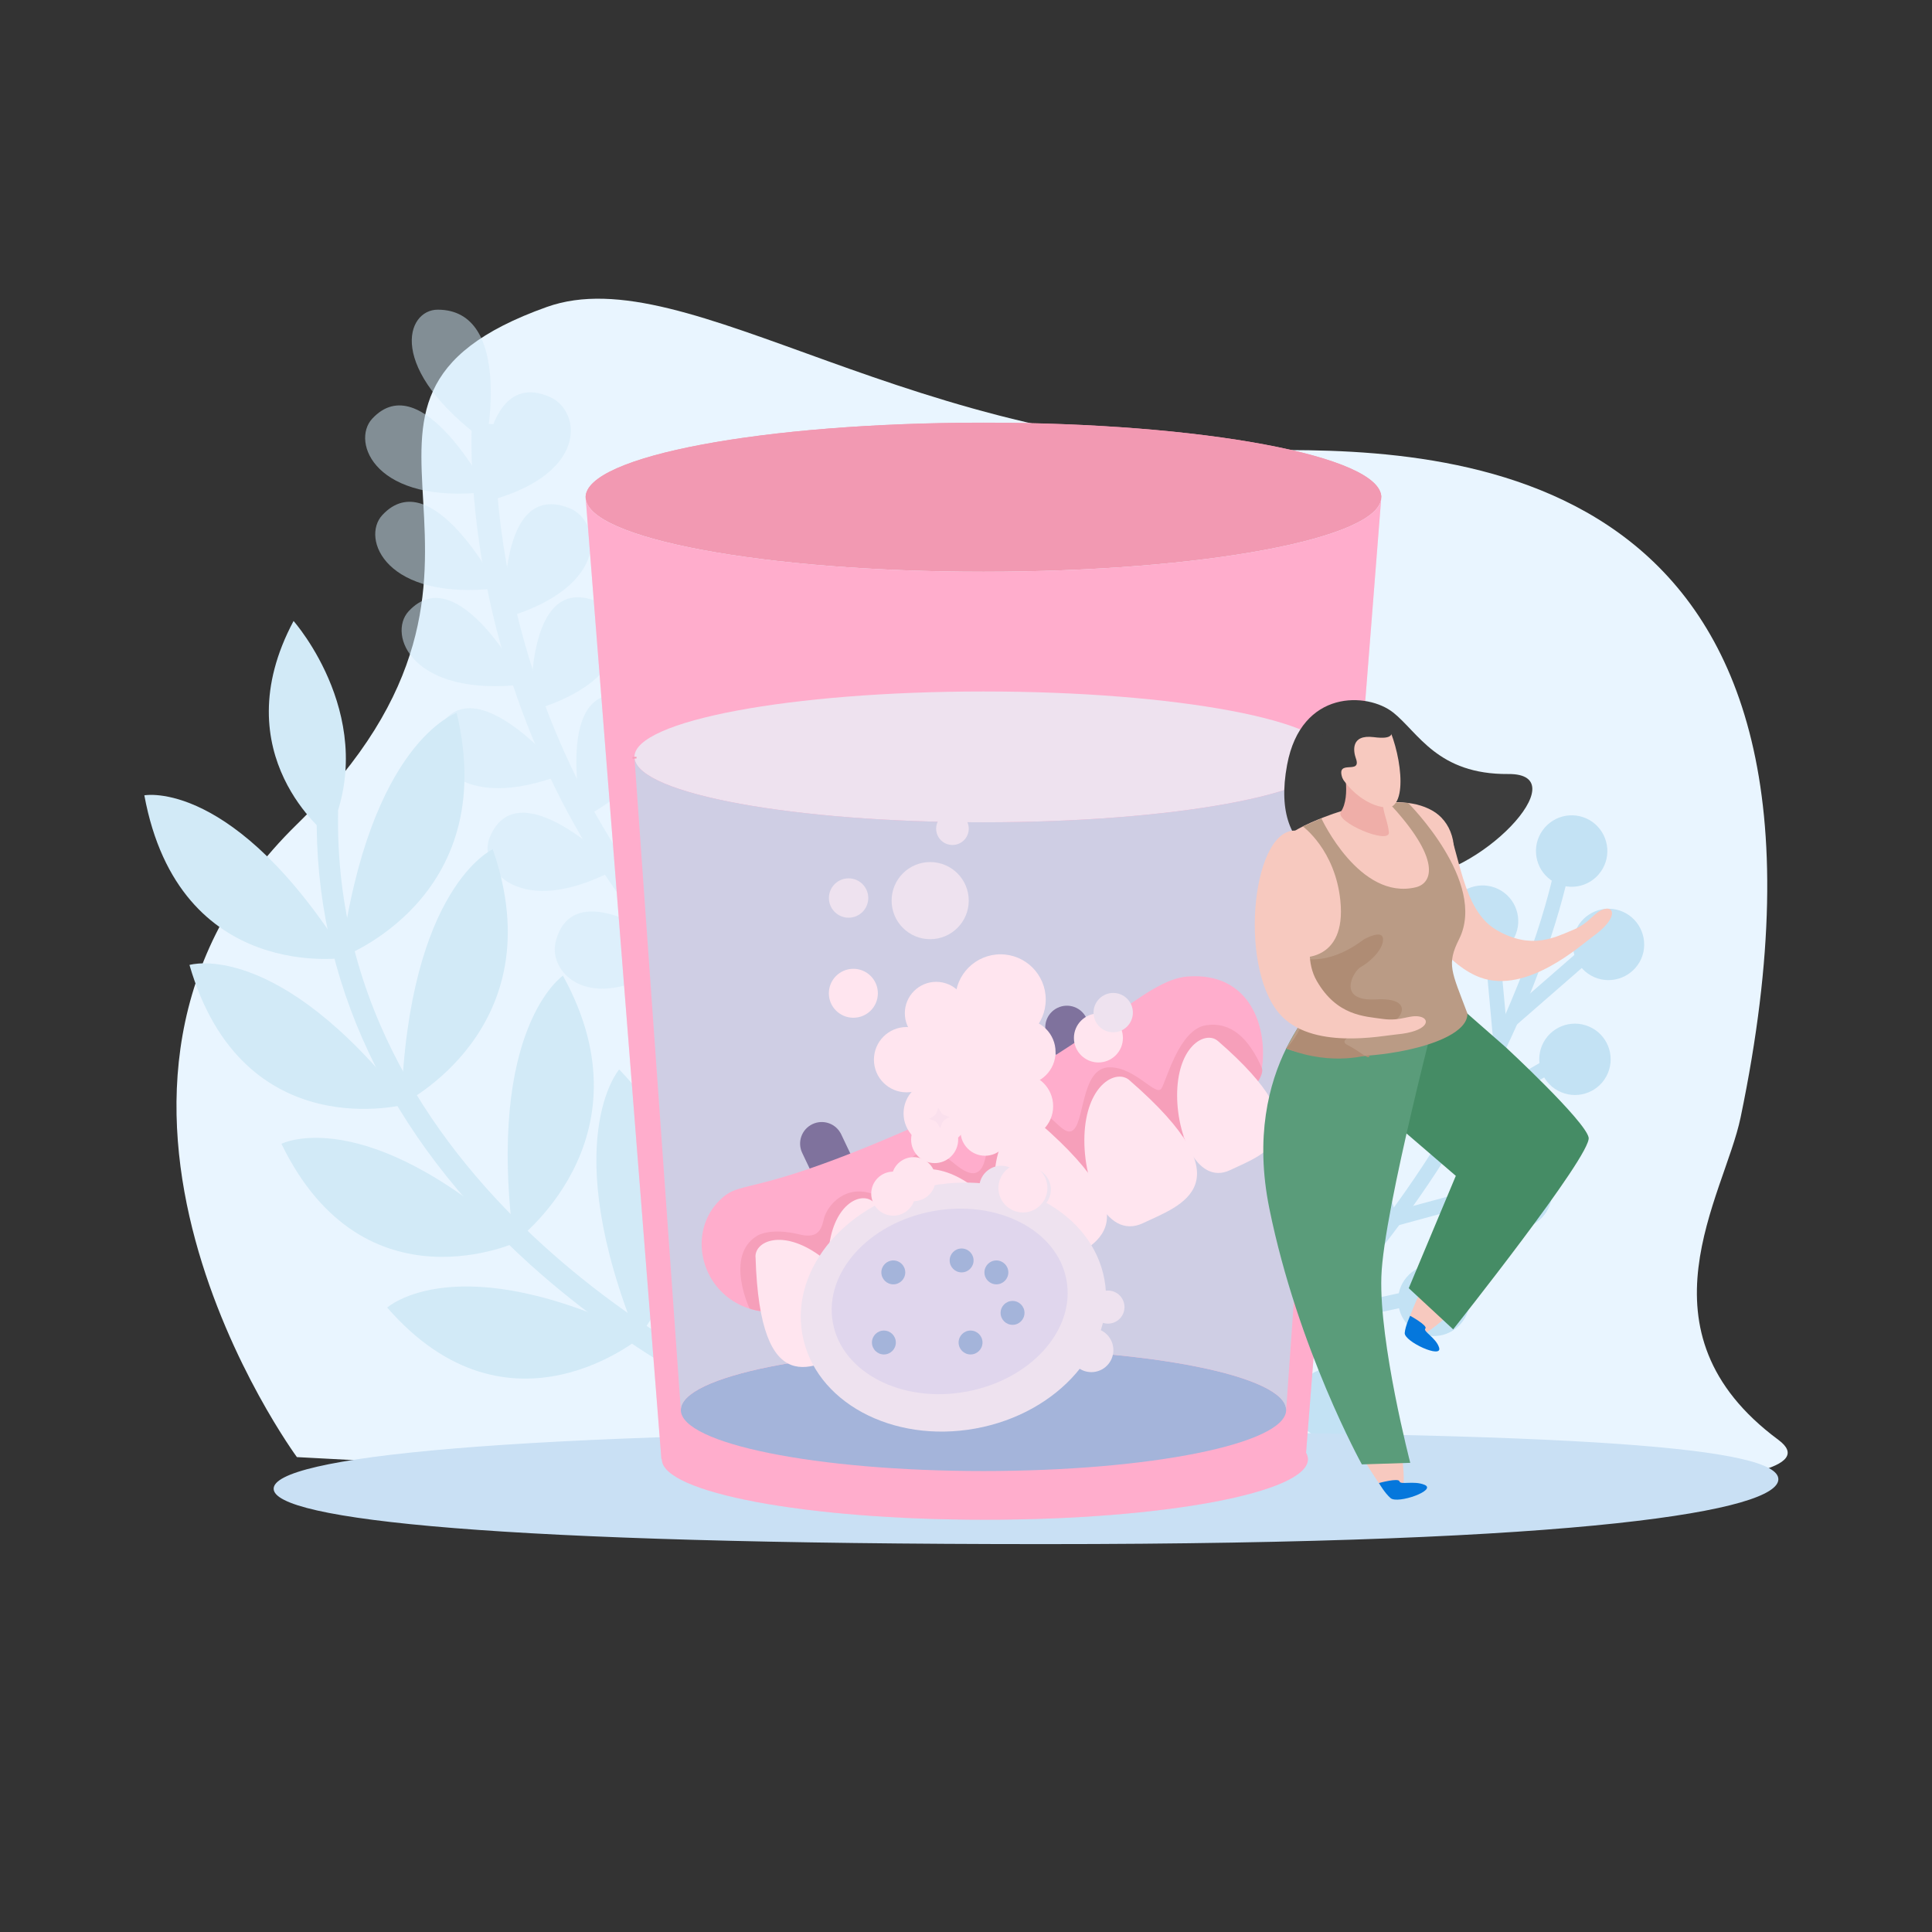 <svg width="470" height="470" viewBox="0 0 470 470" fill="none" xmlns="http://www.w3.org/2000/svg">
<rect x="0" y="0" width="470" height="470" fill="#333333" stroke="none"/>
<mask id="mask0_696_2354" style="mask-type:luminance" maskUnits="userSpaceOnUse" x="0" y="0" width="470" height="470">
<path d="M470 0H0V470H470V0Z" fill="white"/>
</mask>
<g mask="url(#mask0_696_2354)">
<path d="M72.239 354.486C72.239 354.486 6.298 264.939 72.239 200.525C138.18 136.11 67.982 97.87 133.027 74.676C167.437 62.404 221.942 110.347 308.92 109.511C356.746 109.056 456.172 114.737 423.436 271.854C419.458 290.967 397.013 323.893 432.626 350.273C468.224 376.652 72.239 354.471 72.239 354.471V354.486Z" fill="#E9F5FF"/>
<path d="M281.776 355.821C367.535 293.198 381.936 210.977 382.068 210.14L378.53 209.568C378.398 210.375 364.173 291.187 279.633 352.929L281.761 355.821H281.776Z" fill="#C3E2F4"/>
<path d="M363.307 253.827L366.889 253.504L364.614 228.68L361.047 228.989L363.307 253.827Z" fill="#C3E2F4"/>
<path d="M352.135 275.538L355.585 274.481L348.215 250.685L344.766 251.713L352.135 275.538Z" fill="#C3E2F4"/>
<path d="M336.869 298.747L340.304 297.704L332.906 273.879L329.5 274.936L336.869 298.747Z" fill="#C3E2F4"/>
<path d="M320.117 318.271L323.523 317.214L316.154 293.374L312.719 294.446L320.117 318.271Z" fill="#C3E2F4"/>
<path d="M298.069 312.625L294.65 313.695L302.096 337.468L305.514 336.398L298.069 312.625Z" fill="#C3E2F4"/>
<path d="M368.825 249.408L387.645 233.011L385.281 230.325L366.477 246.692L368.825 249.408Z" fill="#C3E2F4"/>
<path d="M377.13 257.096L355.535 269.604L357.338 272.716L378.932 260.208L377.13 257.096Z" fill="#C3E2F4"/>
<path d="M340.039 298.116L364.099 291.568L363.16 288.119L339.1 294.636L340.039 298.116Z" fill="#C3E2F4"/>
<path d="M319.635 322.748L344.033 317.448L343.255 313.955L318.887 319.254L319.635 322.748Z" fill="#C3E2F4"/>
<path d="M294.181 345.252L318.931 342.199L318.476 338.631L293.74 341.714L294.181 345.252Z" fill="#C3E2F4"/>
<path d="M375.271 201.993C372.482 205.898 373.392 211.329 377.297 214.104C381.187 216.907 386.634 215.997 389.408 212.078C392.197 208.173 391.272 202.741 387.397 199.952C383.492 197.178 378.075 198.073 375.286 201.978L375.271 201.993Z" fill="#C3E2F4"/>
<path d="M353.265 219.52C350.755 223.601 352.017 228.959 356.098 231.47C360.179 234.009 365.537 232.747 368.047 228.666C370.572 224.585 369.31 219.227 365.243 216.702C361.148 214.177 355.804 215.439 353.265 219.52Z" fill="#C3E2F4"/>
<path d="M338.997 240.189C335.254 243.213 334.711 248.703 337.779 252.417C340.803 256.131 346.264 256.674 349.992 253.636C353.691 250.582 354.235 245.121 351.196 241.422C348.172 237.694 342.696 237.165 338.997 240.204V240.189Z" fill="#C3E2F4"/>
<path d="M323.7 263.398C319.986 266.451 319.443 271.927 322.481 275.626C325.52 279.34 330.996 279.869 334.695 276.845C338.409 273.806 338.967 268.33 335.913 264.631C332.875 260.917 327.37 260.359 323.7 263.398Z" fill="#C3E2F4"/>
<path d="M306.936 282.893C303.236 285.975 302.678 291.421 305.717 295.121C308.756 298.835 314.231 299.393 317.931 296.369C321.645 293.315 322.202 287.869 319.164 284.126C316.096 280.412 310.635 279.883 306.921 282.893H306.936Z" fill="#C3E2F4"/>
<path d="M288.895 302.123C285.181 305.162 284.638 310.623 287.677 314.337C290.73 318.05 296.191 318.594 299.89 315.54C303.604 312.502 304.162 307.055 301.138 303.327C298.085 299.613 292.609 299.07 288.895 302.108V302.123Z" fill="#C3E2F4"/>
<path d="M399.802 231.572C398.804 236.241 394.179 239.22 389.511 238.252C384.814 237.253 381.804 232.629 382.817 227.946C383.816 223.264 388.44 220.254 393.108 221.253C397.791 222.265 400.771 226.86 399.802 231.572Z" fill="#C3E2F4"/>
<path d="M391.14 261.093C389.261 265.512 384.167 267.567 379.748 265.688C375.344 263.838 373.274 258.715 375.139 254.311C377.018 249.907 382.097 247.837 386.53 249.716C390.949 251.581 393.004 256.675 391.14 261.093Z" fill="#C3E2F4"/>
<path d="M375.682 295.546C372.747 299.348 367.286 300.009 363.513 297.088C359.726 294.137 359.05 288.691 361.972 284.904C364.908 281.102 370.383 280.426 374.17 283.362C377.958 286.298 378.633 291.759 375.682 295.546Z" fill="#C3E2F4"/>
<path d="M355.396 321.999C352.255 325.64 346.779 326.066 343.139 322.924C339.513 319.797 339.087 314.292 342.228 310.667C345.341 307.026 350.845 306.63 354.501 309.771C358.127 312.898 358.538 318.373 355.396 321.999Z" fill="#C3E2F4"/>
<path d="M329.837 347.762C326.387 351.095 320.897 350.992 317.535 347.557C314.218 344.107 314.32 338.587 317.77 335.27C321.22 331.938 326.71 332.04 330.057 335.49C333.375 338.94 333.286 344.43 329.851 347.762H329.837Z" fill="#C3E2F4"/>
<path d="M432.625 359.858C432.625 367.404 386.913 375.639 253.944 375.639C120.975 375.639 66.572 369.723 66.572 362.163C66.572 354.603 120.99 348.276 253.944 348.276C386.898 348.276 432.625 352.283 432.625 359.858Z" fill="#C9E0F4"/>
<g opacity="0.5">
<path d="M179.738 250.436L183.598 246.135C115.308 184.906 120.505 104.064 120.564 103.242L114.795 102.817C114.765 103.639 109.26 187.24 179.738 250.436Z" fill="#D2EAF7"/>
<path d="M118.274 107.529C118.274 107.529 124.777 75.41 106.53 75.336C98.779 75.292 93.774 89.678 118.274 107.529Z" fill="#D2EAF7"/>
<path d="M118.671 119.654C118.671 119.654 102.656 88.754 90.531 101.877C85.363 107.5 91.191 122.884 118.671 119.654Z" fill="#D2EAF7"/>
<path d="M116.864 122.355C116.864 122.355 116.482 88.709 133.951 96.651C141.394 100.027 143.581 116.072 116.864 122.355Z" fill="#D2EAF7"/>
<path d="M122.781 150.35C122.781 150.35 120.843 116.542 138.576 123.633C146.122 126.642 149.014 142.628 122.781 150.35Z" fill="#D2EAF7"/>
<path d="M129.238 172.927C129.238 172.927 127.418 139.149 145.137 146.283C152.697 149.307 155.53 165.308 129.238 172.927Z" fill="#D2EAF7"/>
<path d="M141.702 199.071C141.702 199.071 134.274 165.499 152.535 169.272C160.316 170.872 165.732 186.374 141.702 199.071Z" fill="#D2EAF7"/>
<path d="M154.416 218.713C154.416 218.713 147.883 185.023 166.115 189.368C173.837 191.203 178.872 206.822 154.416 218.713Z" fill="#D2EAF7"/>
<path d="M174.467 241.466C174.467 241.466 159.655 209.964 177.697 208.833C185.389 208.364 194.123 222.368 174.467 241.466Z" fill="#D2EAF7"/>
<path d="M121.152 143.098C121.152 143.098 105.122 112.168 92.981 125.335C87.829 130.928 93.642 146.313 121.152 143.098Z" fill="#D2EAF7"/>
<path d="M127.579 166.497C127.579 166.497 111.505 135.567 99.394 148.72C94.241 154.313 100.069 169.712 127.579 166.497Z" fill="#D2EAF7"/>
<path d="M137.106 188.282C137.106 188.282 115.292 161.301 106.631 177.419C102.932 184.274 111.755 198.235 137.106 188.282Z" fill="#D2EAF7"/>
<path d="M150.114 211.3C150.114 211.3 126.01 186.594 119.096 203.798C116.174 211.123 126.171 224.174 150.114 211.3Z" fill="#D2EAF7"/>
<path d="M166.32 231.969C166.32 231.969 139.559 210.874 135.14 229.268C133.291 237.106 144.8 248.674 166.32 231.969Z" fill="#D2EAF7"/>
</g>
<path d="M184.346 337.927L182.291 343.006C181.205 342.536 155.237 331.262 129.092 307.731C94.301 276.389 76.289 238.237 77.067 197.354L82.249 197.31C80.473 292.273 183.334 337.486 184.361 337.941L184.346 337.927Z" fill="#D2EAF7"/>
<path d="M79.827 203.27C79.827 203.27 54.035 183.658 71.415 151.069C71.415 151.069 93.126 175.54 79.827 203.27Z" fill="#D2EAF7"/>
<path d="M84.261 232.967C84.261 232.967 43.627 239.514 35.113 193.479C35.113 193.479 56.883 189.295 84.261 232.967Z" fill="#D2EAF7"/>
<path d="M82.924 232.923C82.924 232.923 121.928 218.86 111.094 173.441C111.094 173.441 89.926 180.355 82.924 232.923Z" fill="#D2EAF7"/>
<path d="M98.985 268.595C98.985 268.595 59.085 279.487 46.094 234.743C46.094 234.743 67.379 228.24 98.985 268.595Z" fill="#D2EAF7"/>
<path d="M97.619 268.683C97.619 268.683 135.155 250.509 119.874 206.602C119.874 206.602 99.425 215.777 97.619 268.683Z" fill="#D2EAF7"/>
<path d="M126.318 301.947C126.318 301.947 88.62 319.797 68.465 278.254C68.465 278.254 88.473 268.007 126.318 301.947Z" fill="#D2EAF7"/>
<path d="M124.997 302.27C124.997 302.27 159.172 277.666 136.946 237.356C136.946 237.356 118.186 250.039 124.997 302.27Z" fill="#D2EAF7"/>
<path d="M156.294 324.979C156.294 324.979 124.102 352.445 94.199 318.095C94.199 318.095 111.11 302.813 156.294 324.979Z" fill="#D2EAF7"/>
<path d="M155.105 325.669C155.105 325.669 182.233 292.713 150.628 260.168C150.628 260.168 135.552 277.446 155.105 325.669Z" fill="#D2EAF7"/>
<path d="M336.031 120.961C336.031 130.972 292.697 139.09 239.248 139.09C185.799 139.09 142.465 130.972 142.465 120.961C142.465 110.949 185.799 102.817 239.248 102.817C292.697 102.817 336.031 110.935 336.031 120.961Z" fill="#F299B2"/>
<path d="M239.248 102.831C185.799 102.831 142.465 110.949 142.465 120.976H336.031C336.031 110.964 292.697 102.831 239.248 102.831Z" fill="#F299B2"/>
<path d="M336.031 120.961C336.031 130.972 292.697 139.09 239.248 139.09C185.799 139.09 142.465 130.972 142.465 120.961L160.903 354.985H161.005C161.005 363.117 196.193 369.708 239.6 369.708C283.008 369.708 318.181 363.117 318.181 354.985C318.181 354.456 318.019 353.928 317.726 353.414L336.031 120.946V120.961Z" fill="#FFADCC"/>
<path d="M324.169 184.128L324.14 184.539C322.98 193.141 285.415 200.04 239.247 200.04C193.08 200.04 155.529 193.141 154.369 184.539L154.34 184.128C154.34 175.349 192.36 168.215 239.247 168.215C286.134 168.215 324.169 175.349 324.169 184.128Z" fill="#E6FBFF"/>
<path d="M312.881 343.006C312.881 351.197 279.91 357.862 239.248 357.862C198.585 357.862 165.629 351.197 165.629 343.006C165.629 334.815 198.585 328.15 239.248 328.15C279.91 328.15 312.881 334.8 312.881 343.006Z" fill="#79B7E0"/>
<path d="M324.14 184.539L312.881 343.006C312.881 334.8 279.91 328.15 239.247 328.15C198.584 328.15 165.628 334.8 165.628 343.006L154.369 184.539C155.529 193.141 193.094 200.04 239.247 200.04C285.4 200.04 322.98 193.141 324.14 184.539Z" fill="#B9DEEF"/>
<path d="M154.369 184.539L154.34 184.128" stroke="#F299B2" stroke-width="0.979" stroke-miterlimit="10"/>
<path d="M324.17 184.128L324.14 184.539" stroke="#F299B2" stroke-width="0.979" stroke-miterlimit="10"/>
<path d="M209.215 285.564C210.463 288.177 209.347 291.319 206.719 292.567C204.092 293.814 200.965 292.684 199.717 290.071L195.152 280.47C193.904 277.843 195.019 274.716 197.647 273.468C200.275 272.22 203.402 273.336 204.649 275.964L209.215 285.579V285.564Z" fill="#445787"/>
<path d="M268.857 257.262C270.105 259.875 268.975 263.016 266.362 264.264C263.749 265.512 260.607 264.381 259.359 261.769L254.794 252.168C253.546 249.54 254.662 246.414 257.289 245.166C259.917 243.918 263.044 245.034 264.292 247.661L268.857 257.277V257.262Z" fill="#445787"/>
<path d="M204.708 314.513C233.01 299.04 303.737 278.489 306.864 260.712C308.728 250.069 304.163 236.343 288.837 237.562C278.547 238.384 266.803 253.298 238.765 266.613C182.585 293.271 181.205 285.931 175.069 291.994C163.149 303.767 176.39 330 204.708 314.528V314.513Z" fill="#FFADCC"/>
<path d="M182.349 318.344C182.349 318.344 176.272 305.544 184.096 300.685C184.096 300.685 187.179 298.497 194.592 300.318C199.407 301.492 199.921 298.541 200.434 296.457C201.227 293.271 205.704 287.84 212.736 290.614C218.49 292.89 217.566 290.012 218.138 288.045C219.43 283.671 223.115 276.683 230.836 282.027C232.554 283.216 236.825 287.752 238.969 283.862C241.097 279.971 239.247 270.283 249.758 269.666C255.336 269.343 258.14 276.199 260.665 275.157C264.012 273.777 262.72 259.625 269.987 259.64C276.255 259.64 281.275 266.965 282.567 264.763C283.859 262.561 286.898 250.465 293.328 249.423C299.42 248.454 303.838 252.55 306.994 259.86C306.994 259.86 311.002 268.11 262.618 288.192C214.233 308.274 193.491 322.396 182.378 318.33L182.349 318.344Z" fill="#F299B2"/>
<path d="M183.788 305.764C183.671 301.932 190.277 299.011 199.099 305.235C207.907 311.459 215.306 324.466 206.821 328.502C198.336 332.525 184.875 341.582 183.803 305.778L183.788 305.764Z" fill="white"/>
<path d="M296.265 253.239C293.446 250.788 287.163 253.973 286.429 264.469C285.695 274.965 290.965 288.588 299.245 284.654C307.524 280.72 322.659 276.14 296.279 253.239H296.265Z" fill="white"/>
<path d="M274.76 262.782C271.634 260.066 264.69 263.604 263.868 275.215C263.046 286.827 268.874 301.903 278.049 297.558C287.209 293.213 303.958 288.133 274.76 262.796V262.782Z" fill="white"/>
<path d="M212.43 292.361C209.303 289.645 202.345 293.183 201.537 304.795C200.73 316.406 206.558 331.482 215.718 327.137C224.878 322.792 241.628 317.713 212.43 292.376V292.361Z" fill="white"/>
<path d="M219.74 288.882C219.622 284.757 226.742 281.601 236.254 288.31C245.767 295.018 253.753 309.067 244.592 313.412C235.432 317.757 220.914 327.534 219.74 288.882Z" fill="white"/>
<path d="M252.855 273.175C249.729 270.459 242.785 273.997 241.963 285.608C241.156 297.22 246.984 312.296 256.144 307.951C265.304 303.606 282.053 298.526 252.855 273.189V273.175Z" fill="white"/>
<path d="M237.317 347.515C257.609 343.82 271.65 327.602 268.68 311.29C265.71 294.979 246.853 284.751 226.561 288.446C206.27 292.141 192.228 308.359 195.198 324.671C198.168 340.982 217.026 351.21 237.317 347.515Z" fill="#E6FBFF"/>
<path d="M235.028 338.559C250.725 335.701 261.659 323.549 259.45 311.417C257.241 299.286 242.725 291.768 227.028 294.626C211.331 297.485 200.396 309.636 202.605 321.768C204.815 333.9 219.33 341.418 235.028 338.559Z" fill="#D2E9FC"/>
<path d="M250.288 294.739C253.247 294.739 255.646 292.34 255.646 289.381C255.646 286.422 253.247 284.023 250.288 284.023C247.329 284.023 244.93 286.422 244.93 289.381C244.93 292.34 247.329 294.739 250.288 294.739Z" fill="#E6FBFF"/>
<path d="M227.372 282.951C230.533 282.951 233.097 280.388 233.097 277.226C233.097 274.064 230.533 271.501 227.372 271.501C224.21 271.501 221.646 274.064 221.646 277.226C221.646 280.388 224.21 282.951 227.372 282.951Z" fill="white"/>
<path d="M243.579 294.314C246.538 294.314 248.937 291.915 248.937 288.955C248.937 285.996 246.538 283.597 243.579 283.597C240.62 283.597 238.221 285.996 238.221 288.955C238.221 291.915 240.62 294.314 243.579 294.314Z" fill="#E6FBFF"/>
<path d="M233.934 309.536C235.539 309.536 236.84 308.235 236.84 306.63C236.84 305.024 235.539 303.723 233.934 303.723C232.329 303.723 231.027 305.024 231.027 306.63C231.027 308.235 232.329 309.536 233.934 309.536Z" fill="#79B7E0"/>
<path d="M246.325 322.293C247.93 322.293 249.231 320.991 249.231 319.386C249.231 317.781 247.93 316.48 246.325 316.48C244.719 316.48 243.418 317.781 243.418 319.386C243.418 320.991 244.719 322.293 246.325 322.293Z" fill="#79B7E0"/>
<path d="M236.108 329.501C237.713 329.501 239.014 328.199 239.014 326.594C239.014 324.989 237.713 323.687 236.108 323.687C234.502 323.687 233.201 324.989 233.201 326.594C233.201 328.199 234.502 329.501 236.108 329.501Z" fill="#79B7E0"/>
<path d="M242.391 312.443C243.996 312.443 245.298 311.141 245.298 309.536C245.298 307.931 243.996 306.63 242.391 306.63C240.786 306.63 239.484 307.931 239.484 309.536C239.484 311.141 240.786 312.443 242.391 312.443Z" fill="#79B7E0"/>
<path d="M217.317 312.443C218.922 312.443 220.223 311.141 220.223 309.536C220.223 307.931 218.922 306.63 217.317 306.63C215.711 306.63 214.41 307.931 214.41 309.536C214.41 311.141 215.711 312.443 217.317 312.443Z" fill="#79B7E0"/>
<path d="M215.026 329.501C216.631 329.501 217.932 328.199 217.932 326.594C217.932 324.989 216.631 323.687 215.026 323.687C213.42 323.687 212.119 324.989 212.119 326.594C212.119 328.199 213.42 329.501 215.026 329.501Z" fill="#79B7E0"/>
<path d="M217.303 295.737C220.263 295.737 222.661 293.338 222.661 290.379C222.661 287.42 220.263 285.021 217.303 285.021C214.344 285.021 211.945 287.42 211.945 290.379C211.945 293.338 214.344 295.737 217.303 295.737Z" fill="white"/>
<path d="M222.249 292.214C225.208 292.214 227.607 289.815 227.607 286.856C227.607 283.897 225.208 281.498 222.249 281.498C219.29 281.498 216.891 283.897 216.891 286.856C216.891 289.815 219.29 292.214 222.249 292.214Z" fill="white"/>
<path d="M265.495 333.802C268.454 333.802 270.853 331.403 270.853 328.444C270.853 325.484 268.454 323.086 265.495 323.086C262.536 323.086 260.137 325.484 260.137 328.444C260.137 331.403 262.536 333.802 265.495 333.802Z" fill="#E6FBFF"/>
<path d="M269.532 321.999C271.753 321.999 273.554 320.198 273.554 317.977C273.554 315.756 271.753 313.955 269.532 313.955C267.311 313.955 265.51 315.756 265.51 317.977C265.51 320.198 267.311 321.999 269.532 321.999Z" fill="#E6FBFF"/>
<path d="M235.667 219.094C235.667 224.276 231.468 228.475 226.286 228.475C221.104 228.475 216.906 224.276 216.906 219.094C216.906 213.913 221.104 209.714 226.286 209.714C231.468 209.714 235.667 213.913 235.667 219.094Z" fill="#E6FBFF"/>
<path d="M235.667 201.596C235.667 203.784 233.891 205.56 231.704 205.56C229.516 205.56 227.74 203.784 227.74 201.596C227.74 199.409 229.516 197.633 231.704 197.633C233.891 197.633 235.667 199.409 235.667 201.596Z" fill="#E6FBFF"/>
<path d="M254.396 243.155C254.396 249.232 249.478 254.15 243.401 254.15C237.324 254.15 232.406 249.232 232.406 243.155C232.406 237.077 237.338 232.16 243.401 232.16C249.464 232.16 254.396 237.077 254.396 243.155Z" fill="white"/>
<path d="M235.388 246.487C235.388 250.7 231.968 254.12 227.755 254.12C223.541 254.12 220.121 250.7 220.121 246.487C220.121 242.274 223.541 238.853 227.755 238.853C231.968 238.853 235.388 242.274 235.388 246.487Z" fill="white"/>
<path d="M247.866 259.508C247.866 266.231 242.405 271.692 235.682 271.692C228.959 271.692 223.498 266.231 223.498 259.508C223.498 252.785 228.959 247.324 235.682 247.324C242.405 247.324 247.866 252.785 247.866 259.508Z" fill="white"/>
<path d="M256.789 255.926C256.789 260.315 253.237 263.868 248.848 263.868C244.458 263.868 240.906 260.315 240.906 255.926C240.906 251.537 244.458 247.984 248.848 247.984C253.237 247.984 256.789 251.537 256.789 255.926Z" fill="white"/>
<path d="M228.487 257.79C228.487 262.18 224.934 265.732 220.545 265.732C216.156 265.732 212.603 262.18 212.603 257.79C212.603 253.401 216.156 249.849 220.545 249.849C224.934 249.849 228.487 253.401 228.487 257.79Z" fill="white"/>
<path d="M256.203 269.108C256.203 273.497 252.651 277.05 248.262 277.05C243.873 277.05 240.32 273.497 240.32 269.108C240.32 264.719 243.873 261.167 248.262 261.167C252.651 261.167 256.203 264.719 256.203 269.108Z" fill="white"/>
<path d="M235.695 270.855C235.695 275.245 232.143 278.797 227.754 278.797C223.364 278.797 219.812 275.245 219.812 270.855C219.812 266.466 223.364 262.914 227.754 262.914C232.143 262.914 235.695 266.466 235.695 270.855Z" fill="white"/>
<path d="M273.174 252.506C273.174 255.794 270.502 258.466 267.214 258.466C263.925 258.466 261.254 255.794 261.254 252.506C261.254 249.217 263.925 246.546 267.214 246.546C270.502 246.546 273.174 249.217 273.174 252.506Z" fill="white"/>
<path d="M254.808 288.999C254.808 292.288 252.137 294.959 248.848 294.959C245.56 294.959 242.888 292.288 242.888 288.999C242.888 285.711 245.56 283.039 248.848 283.039C252.137 283.039 254.808 285.711 254.808 288.999Z" fill="white"/>
<path d="M245.59 275.2C245.59 278.489 242.918 281.16 239.63 281.16C236.341 281.16 233.67 278.489 233.67 275.2C233.67 271.912 236.341 269.24 239.63 269.24C242.918 269.24 245.59 271.912 245.59 275.2Z" fill="white"/>
<path d="M213.558 241.643C213.558 244.931 210.886 247.588 207.598 247.588C204.31 247.588 201.638 244.931 201.638 241.643C201.638 238.354 204.31 235.683 207.598 235.683C210.886 235.683 213.558 238.34 213.558 241.643Z" fill="white"/>
<path d="M275.596 246.34C275.596 248.982 273.453 251.126 270.811 251.126C268.168 251.126 266.025 248.982 266.025 246.34C266.025 243.698 268.168 241.555 270.811 241.555C273.453 241.555 275.596 243.698 275.596 246.34Z" fill="#E6FBFF"/>
<path d="M211.223 218.463C211.223 221.106 209.08 223.249 206.438 223.249C203.795 223.249 201.652 221.106 201.652 218.463C201.652 215.821 203.795 213.678 206.438 213.678C209.08 213.678 211.223 215.821 211.223 218.463Z" fill="#E6FBFF"/>
<path d="M227.547 271.178C227.841 270.826 228.266 269.505 228.266 269.505C228.266 269.505 228.927 270.723 229.279 271.017C229.631 271.31 230.953 271.736 230.953 271.736C230.953 271.736 229.734 272.397 229.441 272.749C229.147 273.101 228.721 274.422 228.721 274.422C228.721 274.422 228.061 273.204 227.708 272.91C227.356 272.617 226.035 272.191 226.035 272.191C226.035 272.191 227.253 271.53 227.547 271.178Z" fill="#F7F7FC"/>
<path opacity="0.4" d="M336.031 120.961C336.031 130.972 292.697 139.09 239.248 139.09C185.799 139.09 142.465 130.972 142.465 120.961L160.903 354.985H161.005C161.005 363.117 196.193 369.708 239.6 369.708C283.008 369.708 318.181 363.117 318.181 354.985C318.181 354.456 318.019 353.928 317.726 353.414L336.031 120.946V120.961Z" fill="#FFADCC" fill-opacity="0.8"/>
<path d="M338.88 173.294C345.089 178.241 349.699 188.429 366.933 188.297C384.167 188.15 359.373 213.971 342.785 213.487C326.211 213.017 308.698 209.685 313.117 186.051C316.581 167.539 332.773 168.464 338.88 173.309V173.294Z" fill="#3D3D3D"/>
<path d="M338.745 179.386C338.745 179.386 346.731 193.082 352.001 194.08C357.285 195.078 316.887 209.67 316.887 209.67L326.663 185.625L338.745 179.386Z" fill="#3D3D3D"/>
<path d="M341.579 196.458C343.355 195.813 349.036 195.783 351.664 200.437C355.187 206.661 355.466 221.238 364.039 226.229C372.612 231.235 378.454 227.932 382.652 226.229C386.851 224.511 387.717 221.869 390.271 221.15C392.825 220.43 393.559 223.469 387.497 227.829C384.59 229.913 371.481 241.907 360.163 237.811C345.322 232.468 331.024 200.349 341.579 196.473V196.458Z" fill="#F7C9BF"/>
<path d="M360.326 293.991C361.971 293.051 370.455 290.908 368.738 299.011C367.02 307.114 349.287 323.541 346.542 324.334C343.812 325.112 342.77 320.796 342.77 320.796C342.77 320.796 350.462 299.657 360.326 293.991Z" fill="#F7C9BF"/>
<path d="M343.049 320.091C343.049 320.091 341.86 322.572 341.728 324.275C341.581 326.374 351.035 330.704 350.081 327.798C349.303 325.39 346.088 323.908 346.749 323.188C347.409 322.484 343.049 320.091 343.049 320.091Z" fill="#0577DC"/>
<path d="M323.419 331.732C323.625 330 327.031 322.866 333.035 329.457C339.024 336.019 342.327 358.904 341.314 361.268C340.286 363.631 335.882 361.444 335.882 361.444C335.882 361.444 322.245 342.14 323.419 331.732Z" fill="#F7C9BF"/>
<path d="M335.46 360.783C335.46 360.783 336.869 363.235 338.293 364.453C340.04 365.95 349.685 362.515 346.543 361.209C343.96 360.137 340.657 361.297 340.451 360.372C340.246 359.462 335.445 360.783 335.445 360.783H335.46Z" fill="#0577DC"/>
<path d="M350.679 241.07L366.357 254.81C366.357 254.81 385.558 272.588 386.468 276.712C387.378 280.823 353.512 323.394 353.512 323.394L342.708 313.382L354.158 286.049L339.625 273.556L350.664 241.07H350.679Z" fill="#458C65"/>
<path d="M322.451 241.995C322.451 241.995 301.709 259.126 308.799 294.005C315.728 328.121 331.303 356.247 331.303 356.247L343.076 355.865C343.076 355.865 335.516 326.785 336.045 310.593C336.544 294.402 350.695 241.07 350.695 241.07C350.695 241.07 348.669 245.283 322.466 241.995H322.451Z" fill="#5A9C7A"/>
<path d="M353.486 204.459C350.947 192.128 334.212 194.007 321.969 198.837C314.247 201.905 301.725 207.336 311.12 223.161C317.668 234.2 321.367 240.013 315.378 253.137C314.585 254.869 315.906 251.052 315.378 253.137C323.657 256.117 328.208 251.977 337.705 251.772C344.766 251.625 349.376 248.968 355.747 247.045C352.855 238.208 353.104 246.986 352.914 246.472C346.572 230.501 355.629 214.896 353.471 204.459H353.486Z" fill="#F7C9BF"/>
<path d="M356.979 246.546C353.118 236.27 351.856 234.64 354.968 228.446C361.882 214.559 342.563 195.343 342.563 195.343L337.734 195.167C350.74 208.995 348.553 214.852 344.428 215.85C330.732 219.139 321.454 199.086 321.454 199.086L316.947 201.053C316.947 201.053 324.845 206.764 326.078 219.168C327.575 234.185 316.052 232.908 316.052 232.908C317.109 237.899 319.296 238.868 316.933 247.808C316.918 247.867 312.881 255.089 312.881 255.089C325.931 259.963 357.17 255.236 356.979 246.56V246.546Z" fill="#BA9B85"/>
<path d="M326.666 185.625C326.666 185.625 328.794 193.625 326.196 197.486C324.566 199.938 338.204 205.692 337.881 202.433C337.426 198.235 334.96 195.695 337.602 190.91L326.666 185.61V185.625Z" fill="#EFAEA8"/>
<path d="M335.794 173.734C339.39 177.302 342.913 192.701 338.95 195.974C337.218 197.383 330.333 195.519 326.12 188.693C324.373 185.889 322.303 180.663 325.254 175.54C326.575 173.221 331.625 169.595 335.794 173.749V173.734Z" fill="#F7C9BF"/>
<path d="M338.6 176.435C338.893 178.637 338.937 179.929 334.211 179.327C328.427 178.593 329.293 182.924 329.821 184.421C331.436 188.781 324.683 184.304 326.65 189.515C328.618 194.726 322.379 188.37 321.836 187.577C321.307 186.785 319.457 183.35 322.951 176.01C326.43 168.64 337.66 169.683 338.6 176.435Z" fill="#3D3D3D"/>
<path d="M316.051 232.893C316.051 232.893 322.451 235.565 331.758 228.548C331.758 228.548 336.455 225.833 336.455 228.548C336.455 231.264 332.8 234.317 331.024 235.257C329.248 236.211 325.005 243.668 334.709 243.125C344.427 242.597 340.757 248.351 338.026 248.968C335.31 249.584 324.213 252.418 327.765 254.194C331.318 255.985 332.976 258.099 333.197 256.748C333.285 256.249 324.726 259.699 312.895 255.06C312.895 255.06 322.613 245.738 316.051 232.879V232.893Z" fill="#AF8C74"/>
<path d="M315.86 202.154C317.709 202.477 322.657 205.281 322.598 210.551C322.51 217.597 315.434 230.104 320.322 238.619C325.225 247.133 331.919 247.235 336.411 247.881C340.918 248.513 343.003 246.707 345.572 247.353C348.14 248.014 347.245 250.964 339.802 251.639C336.25 251.948 318.884 255.603 311.162 246.501C301.019 234.567 304.806 200.187 315.86 202.139V202.154Z" fill="#F7C9BF"/>
</g>
</svg>
